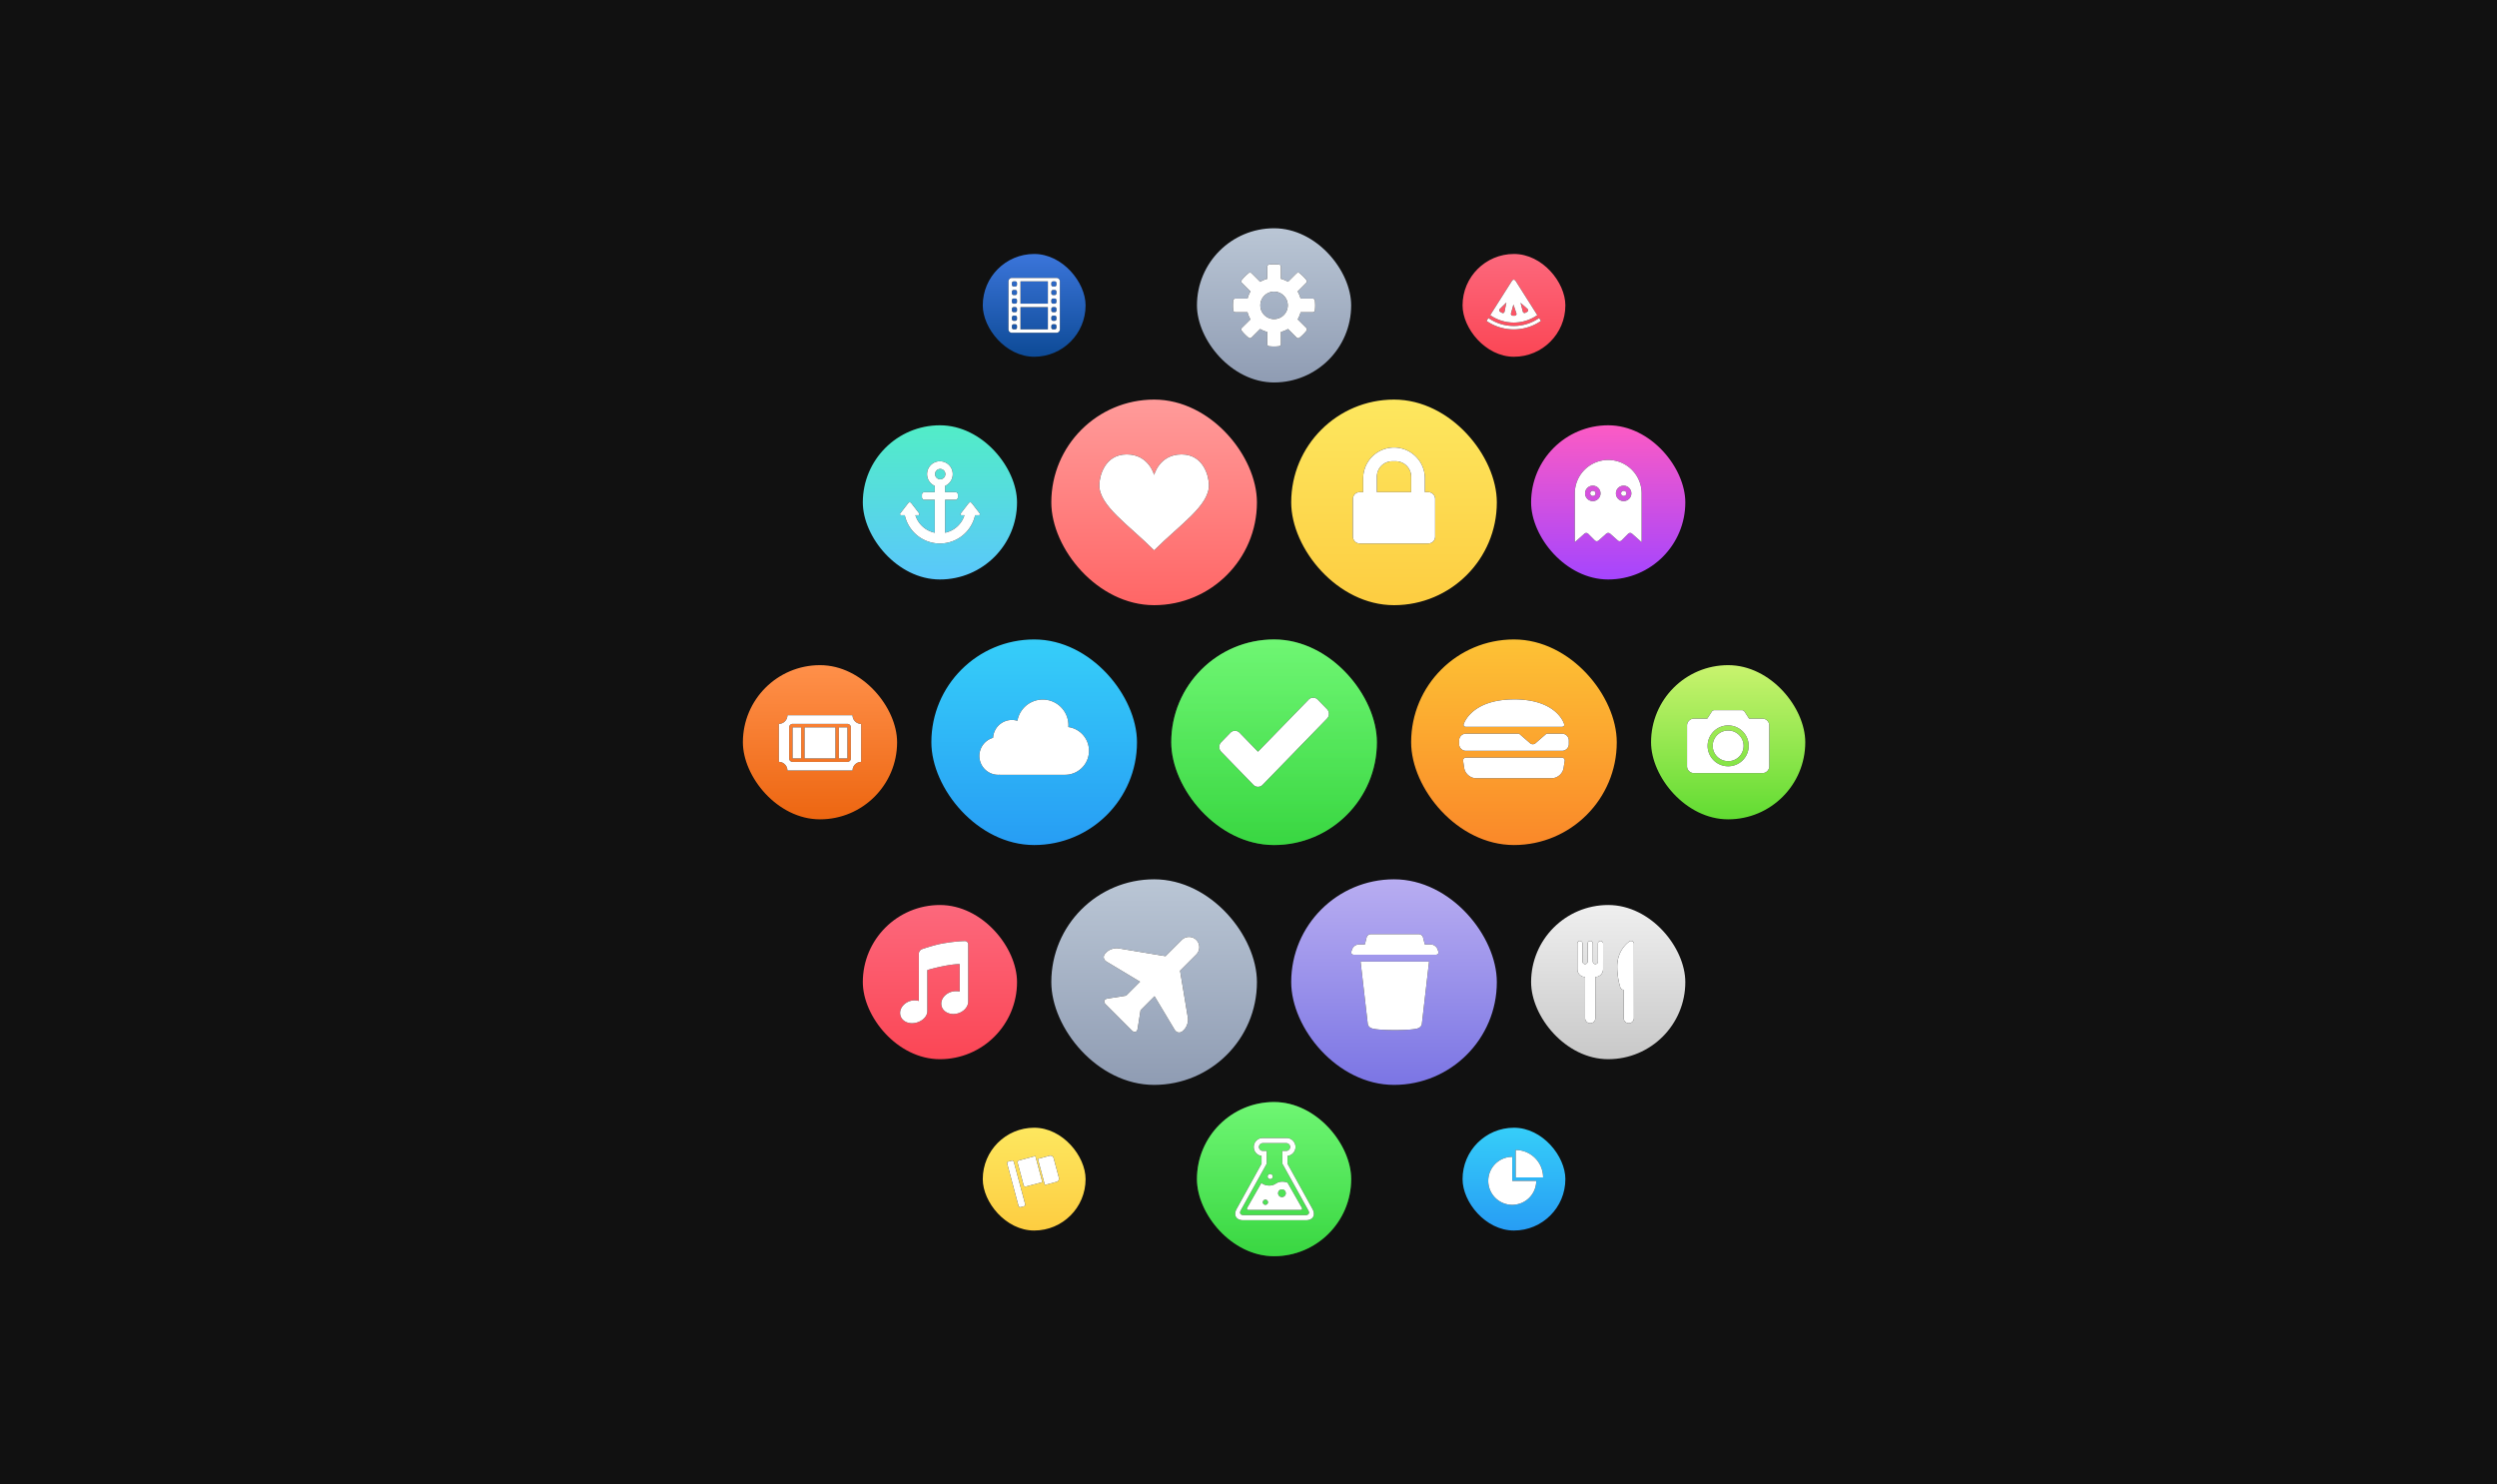 <svg xmlns="http://www.w3.org/2000/svg" width="296" height="176" viewBox="0 0 296 176" xmlns:xlink="http://www.w3.org/1999/xlink"><defs><linearGradient id="a" x1="50%" x2="50%" y1="0%" y2="100%"><stop stop-color="#73F36E" offset="0%"/><stop stop-color="#51E650" offset="100%"/></linearGradient><linearGradient id="c" x1="50%" x2="50%" y1="0%" y2="100%"><stop stop-color="#67FF81" offset="0%"/><stop stop-color="#01B41F" offset="100%"/></linearGradient><rect id="b" width="24.375" height="24.375" rx="13"/><path id="e" d="M16.278 7.14a.755.755 0 0 1 1.09 0l1.093 1.122c.306.31.304.81 0 1.12l-7.634 7.853a.753.753 0 0 1-1.09.002l-3.82-3.93a.807.807 0 0 1 0-1.12l1.092-1.123a.753.753 0 0 1 1.09 0l2.182 2.244 6-6.17z"/><filter id="d" width="200%" height="200%" x="-50%" y="-50%" filterUnits="objectBoundingBox"><feOffset in="SourceAlpha" result="shadowOffsetOuter1"/><feGaussianBlur stdDeviation=".5" in="shadowOffsetOuter1" result="shadowBlurOuter1"/><feColorMatrix values="0 0 0 0 0 0 0 0 0 0 0 0 0 0 0 0 0 0 0.095 0" in="shadowBlurOuter1"/></filter><linearGradient id="f" x1="50%" x2="50%" y1="0%" y2="100%"><stop stop-color="#36CEF9" offset="0%"/><stop stop-color="#279DF4" offset="100%"/></linearGradient><path id="h" d="M15.844 16.047a2.844 2.844 0 0 0 .397-5.66 3.047 3.047 0 0 0-6.04-.743 2.234 2.234 0 0 0-2.884 2.018 2.235 2.235 0 0 0 .81 4.376v.01h7.72z"/><filter id="g" width="200%" height="200%" x="-50%" y="-50%" filterUnits="objectBoundingBox"><feOffset in="SourceAlpha" result="shadowOffsetOuter1"/><feGaussianBlur stdDeviation=".5" in="shadowOffsetOuter1" result="shadowBlurOuter1"/><feColorMatrix values="0 0 0 0 0 0 0 0 0 0 0 0 0 0 0 0 0 0 0.095 0" in="shadowBlurOuter1"/></filter><linearGradient id="i" x1="50%" x2="50%" y1="0%" y2="100%"><stop stop-color="#FF904A" offset="0%"/><stop stop-color="#ED6611" offset="100%"/></linearGradient><path id="k" d="M4.266 11.47V6.964A1.02 1.02 0 0 0 5.28 5.94H13a1.02 1.02 0 0 0 1.016 1.025v4.504A1.02 1.02 0 0 0 13 12.49H5.28a1.02 1.02 0 0 0-1.014-1.023zM5.89 6.964a.407.407 0 0 0-.406.408v3.688c0 .226.18.41.407.41h6.5a.407.407 0 0 0 .41-.41V7.374a.406.406 0 0 0-.407-.408h-6.5zm0 .41v3.684h6.5V7.373h-6.5zm5.08 0v3.684h.405V7.373h-.406zm-4.064 0v3.684h.407V7.373h-.407z"/><filter id="j" width="200%" height="200%" x="-50%" y="-50%" filterUnits="objectBoundingBox"><feOffset in="SourceAlpha" result="shadowOffsetOuter1"/><feGaussianBlur stdDeviation=".5" in="shadowOffsetOuter1" result="shadowBlurOuter1"/><feColorMatrix values="0 0 0 0 0 0 0 0 0 0 0 0 0 0 0 0 0 0 0.095 0" in="shadowBlurOuter1"/></filter><linearGradient id="l" x1="50%" x2="50%" y1="0%" y2="100%"><stop stop-color="#FF9B9A" offset="0%"/><stop stop-color="#F66" offset="100%"/></linearGradient><path id="n" d="M12.188 8.937v8.938c3.046-3.047 6.5-5.28 6.5-7.72 0-1.014-.61-3.655-3.25-3.655s-3.25 2.436-3.25 2.437v8.938c-3.047-3.047-6.5-5.28-6.5-7.72 0-1.014.61-3.655 3.25-3.655s3.25 2.436 3.25 2.437z"/><filter id="m" width="200%" height="200%" x="-50%" y="-50%" filterUnits="objectBoundingBox"><feOffset in="SourceAlpha" result="shadowOffsetOuter1"/><feGaussianBlur stdDeviation=".5" in="shadowOffsetOuter1" result="shadowBlurOuter1"/><feColorMatrix values="0 0 0 0 0 0 0 0 0 0 0 0 0 0 0 0 0 0 0.095 0" in="shadowBlurOuter1"/></filter><linearGradient id="o" x1="51.647%" x2="51.647%" y1="100%" y2="0%"><stop stop-color="#0D4A96" offset="0%"/><stop stop-color="#3B75DA" offset="100%"/></linearGradient><path id="q" d="M3.447 2.844c-.22 0-.4.187-.4.406v5.687a.4.4 0 0 0 .4.407H8.74c.222 0 .4-.188.4-.407V3.25a.4.4 0 0 0-.4-.406H3.448zm.212.406a.208.208 0 0 0-.21.206v.197c0 .114.096.206.207.206h.196a.208.208 0 0 0 .207-.21v-.196a.208.208 0 0 0-.206-.206H3.66zm0 1.016a.208.208 0 0 0-.21.206v.197c0 .11.096.203.207.203h.196a.208.208 0 0 0 .207-.206V4.47a.208.208 0 0 0-.206-.206H3.66zm0 1.015a.208.208 0 0 0-.21.21v.196a.21.21 0 0 0 .207.207h.196a.208.208 0 0 0 .207-.206V5.49a.208.208 0 0 0-.206-.207H3.66zm0 1.02a.208.208 0 0 0-.21.205V6.7c0 .114.096.206.207.206h.196A.208.208 0 0 0 4.06 6.7v-.197a.208.208 0 0 0-.206-.206H3.66zm0 1.015a.208.208 0 0 0-.21.206v.197c0 .114.096.206.207.206h.196a.208.208 0 0 0 .207-.206V7.52a.208.208 0 0 0-.206-.207H3.66zm0 1.015a.208.208 0 0 0-.21.205v.197c0 .115.096.207.207.207h.196a.208.208 0 0 0 .207-.208v-.196a.208.208 0 0 0-.206-.206H3.66zm.81-5.08v2.64h3.25V3.25H4.47zm0 3.048v2.64h3.25v-2.64H4.47zM8.33 3.25a.208.208 0 0 0-.205.206v.197c0 .114.095.206.206.206h.2a.208.208 0 0 0 .206-.21v-.196a.208.208 0 0 0-.206-.206h-.2zm0 1.016a.208.208 0 0 0-.205.206v.197c0 .11.095.203.206.203h.2a.208.208 0 0 0 .206-.206V4.47a.208.208 0 0 0-.206-.206h-.2zm0 1.015a.208.208 0 0 0-.205.21v.196a.21.21 0 0 0 .206.207h.2a.208.208 0 0 0 .206-.206V5.49a.208.208 0 0 0-.206-.207h-.2zm0 1.02a.208.208 0 0 0-.205.205V6.7c0 .114.095.206.206.206h.2a.208.208 0 0 0 .206-.206v-.197a.208.208 0 0 0-.206-.206h-.2zm0 1.015a.208.208 0 0 0-.205.206v.197c0 .114.095.206.206.206h.2a.208.208 0 0 0 .206-.206V7.52a.208.208 0 0 0-.206-.207h-.2zm0 1.015a.208.208 0 0 0-.205.205v.197c0 .115.095.207.206.207h.2a.208.208 0 0 0 .206-.208v-.196a.208.208 0 0 0-.206-.206h-.2z"/><filter id="p" width="200%" height="200%" x="-50%" y="-50%" filterUnits="objectBoundingBox"><feOffset in="SourceAlpha" result="shadowOffsetOuter1"/><feGaussianBlur stdDeviation=".5" in="shadowOffsetOuter1" result="shadowBlurOuter1"/><feColorMatrix values="0 0 0 0 0 0 0 0 0 0 0 0 0 0 0 0 0 0 0.095 0" in="shadowBlurOuter1"/></filter><linearGradient id="r" x1="50%" x2="50%" y1="0%" y2="100%"><stop stop-color="#FC687C" offset="0%"/><stop stop-color="#FB4655" offset="100%"/></linearGradient><path id="t" d="M9.293 7.938A5.66 5.66 0 0 1 6.07 8.94a5.66 5.66 0 0 1-3.226-1.002l.217-.344c.857.592 1.89.94 3.01.94a5.257 5.257 0 0 0 3.008-.94l.217.344zm-.435-.687a4.853 4.853 0 0 1-2.79.88c-1.037 0-2-.325-2.79-.877l2.573-4.06c.12-.19.318-.19.438 0l2.572 4.06zM6.03 5.997l-.286 1.028c-.045.162.052.293.22.293h.208c.167 0 .26-.13.206-.287L6.03 5.993zm-.835-.24l-.762.746c-.12.12-.1.28.045.366l.18.103c.144.084.288.018.32-.145l.217-1.07zm1.68.03L7.14 6.82c.042.162.192.227.338.143l.18-.103c.144-.083.16-.24.035-.35l-.818-.722z"/><filter id="s" width="200%" height="200%" x="-50%" y="-50%" filterUnits="objectBoundingBox"><feOffset in="SourceAlpha" result="shadowOffsetOuter1"/><feGaussianBlur stdDeviation=".5" in="shadowOffsetOuter1" result="shadowBlurOuter1"/><feColorMatrix values="0 0 0 0 0 0 0 0 0 0 0 0 0 0 0 0 0 0 0.095 0" in="shadowBlurOuter1"/></filter><linearGradient id="u" x1="50%" x2="50%" y1="0%" y2="100%"><stop stop-color="#FDE75F" offset="0%"/><stop stop-color="#FDCD41" offset="100%"/></linearGradient><path id="w" d="M3.69 3.253a.21.21 0 0 0-.204.213V8.64c0 .12.1.214.205.214h.406A.21.21 0 0 0 4.3 8.64V3.467c0-.117-.1-.213-.206-.213H3.69zm1.22.2a.207.207 0 0 0-.205.21v2.78c0 .117.096.21.206.21h2.03v-3.2H4.91zm2.233.4v3.2h1.422a.4.4 0 0 0 .406-.404V4.26a.406.406 0 0 0-.403-.406H7.143z"/><filter id="v" width="200%" height="200%" x="-50%" y="-50%" filterUnits="objectBoundingBox"><feOffset in="SourceAlpha" result="shadowOffsetOuter1"/><feGaussianBlur stdDeviation=".5" in="shadowOffsetOuter1" result="shadowBlurOuter1"/><feColorMatrix values="0 0 0 0 0 0 0 0 0 0 0 0 0 0 0 0 0 0 0.095 0" in="shadowBlurOuter1"/></filter><path id="y" d="M8.734 6.297A2.844 2.844 0 1 1 5.89 3.453v2.844h2.844zM6.297 2.64v3.25h3.25a3.25 3.25 0 0 0-3.25-3.25z"/><filter id="x" width="200%" height="200%" x="-50%" y="-50%" filterUnits="objectBoundingBox"><feOffset in="SourceAlpha" result="shadowOffsetOuter1"/><feGaussianBlur stdDeviation=".5" in="shadowOffsetOuter1" result="shadowBlurOuter1"/><feColorMatrix values="0 0 0 0 0 0 0 0 0 0 0 0 0 0 0 0 0 0 0.095 0" in="shadowBlurOuter1"/></filter><linearGradient id="z" x1="50%" x2="50%" y1="0%" y2="100%"><stop stop-color="#52EDC7" offset="0%"/><stop stop-color="#5AC7FB" offset="100%"/></linearGradient><path id="B" d="M8.53 8.836v3.9a3.052 3.052 0 0 1-2.297-2.072h.318c.16 0 .214-.11.11-.247l-.91-1.182c-.107-.137-.277-.136-.38 0l-.91 1.182c-.108.137-.06.247.104.247h.41a4.267 4.267 0 0 0 8.336 0h.42c.156 0 .21-.11.104-.247l-.91-1.182c-.105-.137-.275-.136-.38 0l-.91 1.182c-.106.137-.058.247.105.247h.31a3.052 3.052 0 0 1-2.3 2.072v-3.9h1.217a.31.31 0 0 0 .306-.31V8.23a.31.31 0 0 0-.306-.308H9.75v-.736a1.524 1.524 0 1 0-1.22 0v.736H7.316a.31.31 0 0 0-.307.31v.294c0 .17.14.31.305.31H8.53zm.61-2.438a.61.61 0 1 0 0-1.218.61.61 0 0 0 0 1.218z"/><filter id="A" width="200%" height="200%" x="-50%" y="-50%" filterUnits="objectBoundingBox"><feOffset in="SourceAlpha" result="shadowOffsetOuter1"/><feGaussianBlur stdDeviation=".5" in="shadowOffsetOuter1" result="shadowBlurOuter1"/><feColorMatrix values="0 0 0 0 0 0 0 0 0 0 0 0 0 0 0 0 0 0 0.095 0" in="shadowBlurOuter1"/></filter><linearGradient id="C" x1="50%" x2="50%" y1="0%" y2="100%"><stop stop-color="#FC5BC4" offset="0%"/><stop stop-color="#A545FE" offset="100%"/></linearGradient><path id="E" d="M5.18 13.863v-5.79a3.96 3.96 0 0 1 7.922 0v5.79l-1.145-1.017a.33.33 0 0 0-.44.01l-.793.795a.324.324 0 0 1-.44.014l-.917-.816a.356.356 0 0 0-.453 0l-.918.816a.33.33 0 0 1-.44-.01l-.793-.795a.324.324 0 0 0-.44-.01L5.18 13.86zm2.133-4.875a.914.914 0 1 0 0-1.828.914.914 0 0 0 0 1.828zm3.656 0a.914.914 0 1 0 0-1.828.914.914 0 0 0 0 1.828zm0-.61a.305.305 0 1 0 0-.608.305.305 0 0 0 0 .61zm-3.66 0a.305.305 0 1 0 0-.608.305.305 0 0 0 0 .61z"/><filter id="D" width="200%" height="200%" x="-50%" y="-50%" filterUnits="objectBoundingBox"><feOffset in="SourceAlpha" result="shadowOffsetOuter1"/><feGaussianBlur stdDeviation=".5" in="shadowOffsetOuter1" result="shadowBlurOuter1"/><feColorMatrix values="0 0 0 0 0 0 0 0 0 0 0 0 0 0 0 0 0 0 0.095 0" in="shadowBlurOuter1"/></filter><path id="G" d="M9.3 11.695c0-.8.827-1.476 1.708-1.476.18 0 .32 0 .475.036v-3.25c-1.444 0-3.892.71-3.835.71v4.876c0 .747-.866 1.422-1.817 1.422-.76 0-1.41-.47-1.41-1.22 0-.796.828-1.49 1.71-1.49.18 0 .356.03.51.07v-5.6c0-.228.173-.47.388-.542 0 0 1.422-.487 2.317-.65 1.694-.307 2.74-.305 2.74-.305a.39.39 0 0 1 .41.394v6.804c-.015.74-.798 1.45-1.767 1.45-.76 0-1.427-.484-1.427-1.232z"/><filter id="F" width="200%" height="200%" x="-50%" y="-50%" filterUnits="objectBoundingBox"><feOffset in="SourceAlpha" result="shadowOffsetOuter1"/><feGaussianBlur stdDeviation=".5" in="shadowOffsetOuter1" result="shadowBlurOuter1"/><feColorMatrix values="0 0 0 0 0 0 0 0 0 0 0 0 0 0 0 0 0 0 0.095 0" in="shadowBlurOuter1"/></filter><linearGradient id="H" x1="50%" x2="50%" y1="0%" y2="100%"><stop stop-color="#EFEFEF" offset="0%"/><stop stop-color="#C8C8C8" offset="100%"/></linearGradient><path id="J" d="M7.313 6.703h-.61a.31.31 0 0 1-.305.305.31.31 0 0 1-.304-.305h-.61v.914c0 .505.41.914.914.914v4.88c0 .335.283.61.61.61.336 0 .61-.28.61-.61V8.53a.912.912 0 0 0 .913-.913v-.914h-.606a.31.31 0 0 1-.305.305.31.31 0 0 1-.305-.305zm4.417-2.437s-1.523.914-1.523 3.046c0 1.372.373 2.463.373 2.463a.43.43 0 0 0 .392.28h1.216V4.577a.315.315 0 0 0-.313-.31h-.145zm-.76 5.79v3.34c0 .343.28.62.608.62a.61.61 0 0 0 .61-.62v-3.34h-1.22zm-5.18-5.79a.3.3 0 0 0-.306.3v2.137h.61V4.565c0-.166-.142-.3-.305-.3zm2.437 0a.3.3 0 0 0-.305.3v2.137h.61V4.565c0-.166-.142-.3-.305-.3zm-1.22 0a.3.3 0 0 0-.304.3v2.137h.61V4.565c0-.166-.142-.3-.305-.3z"/><filter id="I" width="200%" height="200%" x="-50%" y="-50%" filterUnits="objectBoundingBox"><feOffset in="SourceAlpha" result="shadowOffsetOuter1"/><feGaussianBlur stdDeviation=".5" in="shadowOffsetOuter1" result="shadowBlurOuter1"/><feColorMatrix values="0 0 0 0 0 0 0 0 0 0 0 0 0 0 0 0 0 0 0.095 0" in="shadowBlurOuter1"/></filter><path id="L" d="M15.844 10.97h.404a.82.82 0 0 1 .814.82v4.45c0 .46-.364.823-.814.823h-8.12a.822.822 0 0 1-.816-.822v-4.45c0-.456.365-.82.815-.82h.404V9.34a3.657 3.657 0 0 1 7.315 0v1.63zm-3.86-3.658c-1.01 0-1.828.812-1.828 1.83v1.827h4.063V9.14a1.83 1.83 0 0 0-1.83-1.828h-.407z"/><filter id="K" width="200%" height="200%" x="-50%" y="-50%" filterUnits="objectBoundingBox"><feOffset in="SourceAlpha" result="shadowOffsetOuter1"/><feGaussianBlur stdDeviation=".5" in="shadowOffsetOuter1" result="shadowBlurOuter1"/><feColorMatrix values="0 0 0 0 0 0 0 0 0 0 0 0 0 0 0 0 0 0 0.095 0" in="shadowBlurOuter1"/></filter><linearGradient id="M" x1="50%" x2="50%" y1="100%" y2="0%"><stop stop-color="#8F9CB3" offset="0%"/><stop stop-color="#BAC6D5" offset="100%"/></linearGradient><path id="O" d="M15.147 13h2.724a1.218 1.218 0 0 0 0-2.438h-2.72l-3.3-4.616c-.263-.367-.845-.664-1.282-.664h-.214c-.446 0-.718.357-.61.792l1.123 4.49H8.53L6.748 9.268c-.36-.262-.653-.118-.653.332v4.363c0 .446.3.59.653.332L8.53 13h2.337l-1.122 4.49c-.11.435.163.79.61.79h.213c.437 0 1.02-.296 1.28-.662L15.15 13z"/><filter id="N" width="200%" height="200%" x="-50%" y="-50%" filterUnits="objectBoundingBox"><feOffset in="SourceAlpha" result="shadowOffsetOuter1"/><feGaussianBlur stdDeviation=".5" in="shadowOffsetOuter1" result="shadowBlurOuter1"/><feColorMatrix values="0 0 0 0 0 0 0 0 0 0 0 0 0 0 0 0 0 0 0.095 0" in="shadowBlurOuter1"/></filter><path id="Q" d="M9.81 4.31a.296.296 0 0 1 .143.258v1.425c.298.077.58.195.84.348L11.8 5.336a.302.302 0 0 1 .286-.076 4.902 4.902 0 0 1 .942.943.296.296 0 0 1-.08.28l-1.01 1.01c.153.258.27.54.348.838h1.425c.11 0 .206.06.26.15a4.92 4.92 0 0 1 0 1.334.296.296 0 0 1-.257.143h-1.425a3.23 3.23 0 0 1-.347.84l1.01 1.006a.302.302 0 0 1 .076.287 4.902 4.902 0 0 1-.944.94.296.296 0 0 1-.28-.08l-1.01-1.01c-.26.154-.54.27-.84.35v1.424c0 .108-.06.204-.15.258a4.92 4.92 0 0 1-1.33 0 .296.296 0 0 1-.143-.257V12.29a3.23 3.23 0 0 1-.84-.347L6.48 12.95a.302.302 0 0 1-.288.077 4.902 4.902 0 0 1-.942-.944.296.296 0 0 1 .08-.282l1.01-1.006a3.23 3.23 0 0 1-.35-.84H4.57a.302.302 0 0 1-.258-.15 4.92 4.92 0 0 1 0-1.332.296.296 0 0 1 .258-.14h1.425a3.23 3.23 0 0 1 .348-.84l-1.01-1.008a.302.302 0 0 1-.075-.288 4.902 4.902 0 0 1 .944-.942.29.29 0 0 1 .28.08l1.01 1.01a3.23 3.23 0 0 1 .838-.35V4.57c0-.108.06-.204.15-.258a4.92 4.92 0 0 1 1.333 0zm-.67 6.456a1.625 1.625 0 1 0 0-3.25 1.625 1.625 0 0 0 0 3.25z"/><filter id="P" width="200%" height="200%" x="-50%" y="-50%" filterUnits="objectBoundingBox"><feOffset in="SourceAlpha" result="shadowOffsetOuter1"/><feGaussianBlur stdDeviation=".5" in="shadowOffsetOuter1" result="shadowBlurOuter1"/><feColorMatrix values="0 0 0 0 0 0 0 0 0 0 0 0 0 0 0 0 0 0 0.095 0" in="shadowBlurOuter1"/></filter><linearGradient id="R" x1="50%" x2="50%" y1="0%" y2="100%"><stop stop-color="#B8ADF1" offset="0%"/><stop stop-color="#7B75E4" offset="100%"/></linearGradient><path id="T" d="M15.837 7.72h.71c.33 0 .697.26.804.58l.087.252c.072.216-.05.386-.273.386h-9.76c-.218 0-.344-.173-.273-.386l.084-.252a.902.902 0 0 1 .804-.58h.71l.207-.827A.544.544 0 0 1 9.44 6.5h5.685c.22 0 .45.176.505.393l.207.826zM8.22 9.75l.856 7.39c.026.22.218.455.436.51 0 0 .332.225 2.77.225 2.437 0 2.786-.228 2.786-.228a.647.647 0 0 0 .42-.507l.856-7.39H8.22z"/><filter id="S" width="200%" height="200%" x="-50%" y="-50%" filterUnits="objectBoundingBox"><feOffset in="SourceAlpha" result="shadowOffsetOuter1"/><feGaussianBlur stdDeviation=".5" in="shadowOffsetOuter1" result="shadowBlurOuter1"/><feColorMatrix values="0 0 0 0 0 0 0 0 0 0 0 0 0 0 0 0 0 0 0.095 0" in="shadowBlurOuter1"/></filter><linearGradient id="U" x1="50%" x2="50%" y1="0%" y2="100%"><stop stop-color="#FDC235" offset="0%"/><stop stop-color="#FA8829" offset="100%"/></linearGradient><path id="W" d="M6.504 14.016a.334.334 0 0 0-.34.402l.128.83c.104.666.738 1.205 1.408 1.205h8.96c.674 0 1.305-.54 1.408-1.204l.13-.834c.034-.222-.11-.402-.342-.402H6.504zM6.5 11.172a.804.804 0 0 0-.813.803v.425c0 .444.362.803.814.803h11.376c.45 0 .814-.354.814-.803v-.425a.806.806 0 0 0-.815-.803H6.5zm6.297 0l1.312 1.14a.49.49 0 0 0 .623 0l1.312-1.14h-3.25zm-.592-4.063c-5.085 0-5.96 2.9-5.96 2.9-.083.192.02.347.254.347h11.374c.224 0 .338-.175.244-.373 0 0-.83-2.878-5.916-2.878z"/><filter id="V" width="200%" height="200%" x="-50%" y="-50%" filterUnits="objectBoundingBox"><feOffset in="SourceAlpha" result="shadowOffsetOuter1"/><feGaussianBlur stdDeviation=".5" in="shadowOffsetOuter1" result="shadowBlurOuter1"/><feColorMatrix values="0 0 0 0 0 0 0 0 0 0 0 0 0 0 0 0 0 0 0.095 0" in="shadowBlurOuter1"/></filter><linearGradient id="X" x1="50%" x2="50%" y1="0%" y2="100%"><stop stop-color="#C9F36E" offset="0%"/><stop stop-color="#61DC32" offset="100%"/></linearGradient><path id="Z" d="M11.622 6.34h1.58a.82.82 0 0 1 .814.818v4.82a.816.816 0 0 1-.815.82H5.08a.82.82 0 0 1-.814-.82V7.16c0-.452.364-.817.814-.817h1.58l.54-.835a.41.41 0 0 1 .31-.173h3.262c.106 0 .247.078.31.173l.54.836zm-2.48 5.65a2.43 2.43 0 0 0 2.436-2.42A2.43 2.43 0 0 0 9.14 7.147a2.43 2.43 0 0 0-2.437 2.42A2.43 2.43 0 0 0 9.14 11.99zm0-.605A1.822 1.822 0 0 0 10.97 9.57a1.822 1.822 0 0 0-1.83-1.82c-1.01 0-1.83.813-1.83 1.816 0 1.002.82 1.815 1.83 1.815z"/><filter id="Y" width="200%" height="200%" x="-50%" y="-50%" filterUnits="objectBoundingBox"><feOffset in="SourceAlpha" result="shadowOffsetOuter1"/><feGaussianBlur stdDeviation=".5" in="shadowOffsetOuter1" result="shadowBlurOuter1"/><feColorMatrix values="0 0 0 0 0 0 0 0 0 0 0 0 0 0 0 0 0 0 0.095 0" in="shadowBlurOuter1"/></filter><rect id="aa" width="18.281" height="18.281" rx="9.75"/><path id="ac" d="M7.636 9.585l-1.677 2.95c-.085.145-.01.262.16.262h6.155c.17 0 .24-.12.16-.262l-1.69-2.97a1.58 1.58 0 0 0-.625-.12c-.77 0-.77.457-1.54.457-.486 0-.79-.183-.945-.317zm.638-3.796v1.52h1.848V5.79h.47a.46.46 0 0 0 .453-.458.452.452 0 0 0-.453-.457h-2.79a.46.46 0 0 0-.452.457c0 .252.2.457.453.457h.47zm-.616.6a1.063 1.063 0 0 1-.924-1.06c0-.593.48-1.066 1.07-1.066h2.788a1.065 1.065 0 0 1 .145 2.123v.924h-3.08V6.39zm0 .92L4.7 12.676c-.407.74-.05 1.34.785 1.34h7.425c.84 0 1.195-.594.784-1.34l-2.957-5.363h-3.08zm.616 0l-3.087 5.553c-.166.3-.033.54.306.54h7.41c.335 0 .477-.23.305-.54L10.122 7.31H8.274zm-.16 4.876c.17 0 .307-.137.307-.305a.306.306 0 0 0-.305-.304.306.306 0 0 0-.307.305c0 .17.137.306.307.306zm1.94-.915a.457.457 0 1 0 0-.913.457.457 0 0 0 0 .913zm-1.37-2.13a.305.305 0 1 0 0-.61.305.305 0 0 0 0 .61z"/><filter id="ab" width="200%" height="200%" x="-50%" y="-50%" filterUnits="objectBoundingBox"><feOffset in="SourceAlpha" result="shadowOffsetOuter1"/><feGaussianBlur stdDeviation=".5" in="shadowOffsetOuter1" result="shadowBlurOuter1"/><feColorMatrix values="0 0 0 0 0 0 0 0 0 0 0 0 0 0 0 0 0 0 0.095 0" in="shadowBlurOuter1"/></filter></defs><g fill="none" fill-rule="evenodd"><path fill="#111" d="M-235 0h768v176h-768z"/><g transform="translate(138.844 75.813)"><use fill="url(#a)" xlink:href="#b"/><use fill="url(#c)" fill-opacity=".3" xlink:href="#b"/></g><g transform="translate(138.844 75.813)"><use fill="#000" filter="url(#d)" xlink:href="#e"/><use fill="#FFF" xlink:href="#e"/></g><g transform="translate(110.406 75.813)"><rect width="24.375" height="24.375" fill="url(#f)" rx="13"/><use fill="#000" filter="url(#g)" xlink:href="#h"/><use fill="#FFF" xlink:href="#h"/></g><g transform="translate(88.063 78.86)"><rect width="18.281" height="18.281" fill="url(#i)" rx="9.75"/><use fill="#000" filter="url(#j)" xlink:href="#k"/><use fill="#FFF" xlink:href="#k"/></g><g transform="translate(124.625 47.375)"><rect width="24.375" height="24.375" fill="url(#l)" rx="13"/><use fill="#000" filter="url(#m)" xlink:href="#n"/><use fill="#FFF" xlink:href="#n"/></g><g transform="translate(116.5 30.11)"><rect width="12.188" height="12.188" fill="url(#o)" rx="6.5"/><use fill="#000" filter="url(#p)" xlink:href="#q"/><use fill="#FFF" xlink:href="#q"/></g><g transform="translate(173.375 30.11)"><rect width="12.188" height="12.188" fill="url(#r)" rx="6.5"/><use fill="#000" filter="url(#s)" xlink:href="#t"/><use fill="#FFF" xlink:href="#t"/></g><g transform="translate(116.5 133.703)"><rect width="12.188" height="12.188" fill="url(#u)" rx="6.5"/><g transform="rotate(-15 6.23 6.097)"><use fill="#000" filter="url(#v)" xlink:href="#w"/><use fill="#FFF" xlink:href="#w"/></g></g><g transform="translate(173.375 133.703)"><rect width="12.188" height="12.188" fill="url(#f)" rx="6.5"/><use fill="#000" filter="url(#x)" xlink:href="#y"/><use fill="#FFF" xlink:href="#y"/></g><g transform="translate(102.28 50.422)"><rect width="18.281" height="18.281" fill="url(#z)" rx="9.75"/><use fill="#000" filter="url(#A)" xlink:href="#B"/><use fill="#FFF" xlink:href="#B"/></g><g transform="translate(181.5 50.422)"><rect width="18.281" height="18.281" fill="url(#C)" rx="9.75"/><use fill="#000" filter="url(#D)" xlink:href="#E"/><use fill="#FFF" xlink:href="#E"/></g><g transform="translate(102.28 107.297)"><rect width="18.281" height="18.281" fill="url(#r)" rx="9.75"/><use fill="#000" filter="url(#F)" xlink:href="#G"/><use fill="#FFF" xlink:href="#G"/></g><g transform="translate(181.5 107.297)"><rect width="18.281" height="18.281" fill="url(#H)" rx="9.75"/><use fill="#000" filter="url(#I)" xlink:href="#J"/><use fill="#FFF" xlink:href="#J"/></g><g transform="translate(153.063 47.375)"><rect width="24.375" height="24.375" fill="url(#u)" rx="13"/><use fill="#000" filter="url(#K)" xlink:href="#L"/><use fill="#FFF" xlink:href="#L"/></g><g transform="translate(124.625 104.25)"><rect width="24.375" height="24.375" fill="url(#M)" rx="13"/><g transform="rotate(-45 12.594 11.78)"><use fill="#000" filter="url(#N)" xlink:href="#O"/><use fill="#FFF" xlink:href="#O"/></g></g><g transform="translate(141.89 27.063)"><rect width="18.281" height="18.281" fill="url(#M)" rx="9.75"/><use fill="#000" filter="url(#P)" xlink:href="#Q"/><use fill="#FFF" xlink:href="#Q"/></g><g transform="translate(153.063 104.25)"><rect width="24.375" height="24.375" fill="url(#R)" rx="13"/><use fill="#000" filter="url(#S)" xlink:href="#T"/><use fill="#FFF" xlink:href="#T"/></g><g transform="translate(167.28 75.813)"><rect width="24.375" height="24.375" fill="url(#U)" rx="13"/><use fill="#000" filter="url(#V)" xlink:href="#W"/><use fill="#FFF" xlink:href="#W"/></g><g transform="translate(195.72 78.86)"><rect width="18.281" height="18.281" fill="url(#X)" rx="9.75"/><use fill="#000" filter="url(#Y)" xlink:href="#Z"/><use fill="#FFF" xlink:href="#Z"/></g><g transform="translate(141.89 130.656)"><use fill="url(#a)" xlink:href="#aa"/><use fill="url(#c)" fill-opacity=".3" xlink:href="#aa"/></g><g transform="translate(141.89 130.656)"><use fill="#000" filter="url(#ab)" xlink:href="#ac"/><use fill="#FFF" xlink:href="#ac"/></g></g></svg>